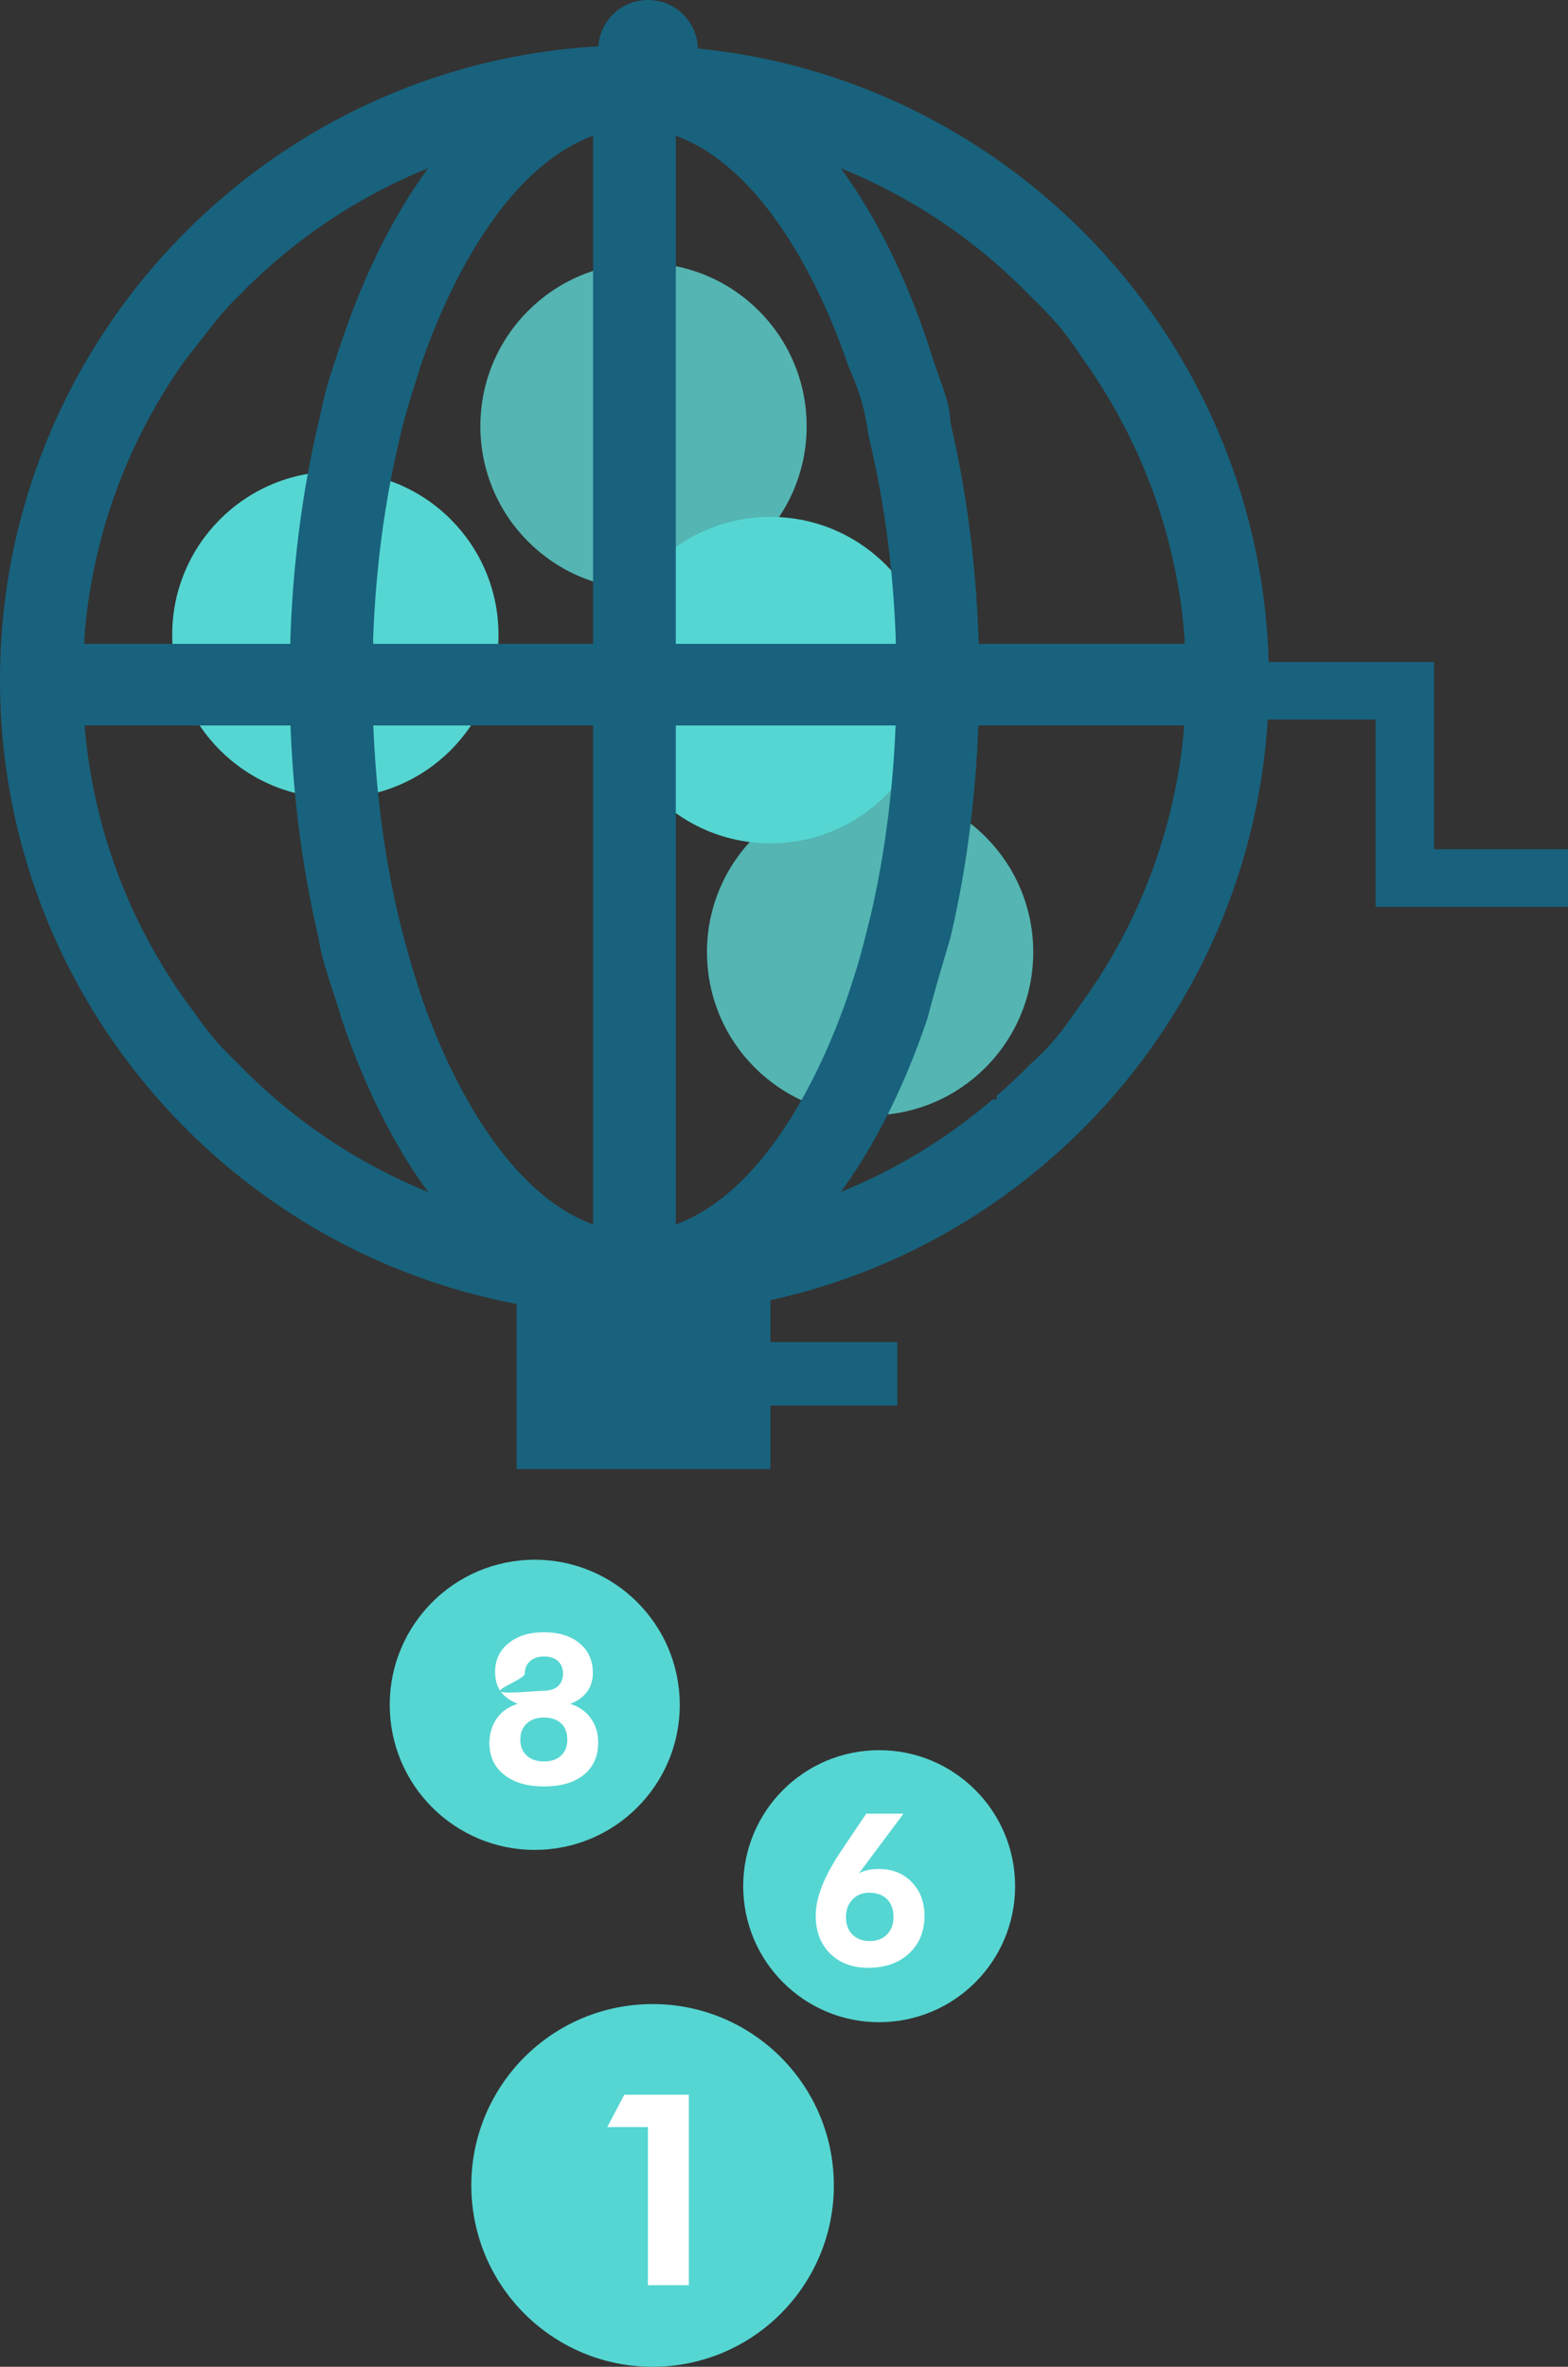 <svg xmlns="http://www.w3.org/2000/svg" width="173" height="261" viewBox="0 0 173 261"><rect x="0" y="0" width="173" height="261" fill="#333333" stroke="none"/><g fill="none" fill-rule="evenodd"><path fill="#55D6D2" d="M55 70c0 9.942-8.06 18-17.999 18C27.06 88 19 79.942 19 70s8.06-18 18.001-18C46.941 52 55 60.058 55 70"></path><path fill="#54B5B2" d="M89 47.001C89 56.941 80.94 65 70.999 65 61.059 65 53 56.94 53 47.001 53 37.06 61.06 29 70.999 29 80.94 29 89 37.06 89 47.001M96.875 122.978c-9.93.482-18.371-7.175-18.853-17.104-.484-9.927 7.174-18.367 17.103-18.852 9.93-.482 18.371 7.175 18.853 17.104.484 9.929-7.175 18.369-17.103 18.852"></path><path fill="#55D6D2" d="M59.778 203.98c-8.827.431-16.332-6.377-16.759-15.201-.43-8.826 6.376-16.33 15.203-16.76 8.827-.427 16.328 6.38 16.759 15.206.43 8.824-6.376 16.327-15.203 16.756M72.973 260.976c-11.031.537-20.41-7.973-20.949-19.004-.536-11.034 7.972-20.412 19.005-20.948 11.031-.537 20.41 7.969 20.947 19.002.536 11.036-7.97 20.412-19.003 20.95M97.728 222.982c-8.275.404-15.308-5.978-15.71-14.253-.404-8.275 5.978-15.31 14.253-15.71 8.274-.405 15.307 5.977 15.711 14.252.402 8.273-5.978 15.31-14.254 15.71M103 75.001C103 84.941 94.942 93 85 93s-18-8.06-18-17.999C67 65.06 75.058 57 85 57s18 8.06 18 18.001"></path><path fill="#18627D" d="M4 80h132v-9H4zM79 155h20v-7H79z"></path><path fill="#18627D" d="M119.521 110.355c-1.878 2.586-2.79 4.277-5.927 7.08a60.697 60.697 0 0 1-3.634 3.414v.394h-.448a60.964 60.964 0 0 1-16.754 10.21c4.22-5.752 7.354-12.558 9.597-19.24.966-3.701 1.356-4.872 2.498-8.78 1.766-7.475 2.826-15.566 3.11-23.898l.002-9.1c-.286-8.332-1.346-16.393-3.112-23.867-.01-2.354-1.142-4.323-2.498-8.781-2.243-6.68-5.377-13.486-9.597-19.24a61.083 61.083 0 0 1 20.836 14.018c3.396 3.302 4.177 4.474 5.927 7.08 6.307 8.81 10.326 19.366 11.178 30.79v9.1a60.636 60.636 0 0 1-11.178 30.82zm-44.957 24.673V14.972c9.43 3.46 15.784 15.855 19.038 25.403 2.168 4.866 1.906 6.69 2.486 8.775 1.539 6.65 2.471 13.832 2.741 21.285v9.098c-.27 7.455-1.202 14.667-2.741 21.317-1.23 4.93-1.23 4.93-2.486 8.776-3.252 9.541-9.605 21.941-19.038 25.402zm-9.128 0c-9.43-3.46-15.784-15.855-19.038-25.402-.881-2.805-1.401-4.368-2.486-8.776-1.539-6.65-2.471-13.832-2.741-21.285v-9.13c.27-7.453 1.202-14.635 2.741-21.285.824-3.78 1.605-5.862 2.486-8.775 3.252-9.542 9.607-21.942 19.038-25.403v120.056zm-39.03-17.593c-3.02-2.933-3.28-3.453-5.927-7.08-6.307-8.81-10.326-19.366-11.178-30.79v-9.13c.852-11.424 4.87-21.98 11.178-30.79 3.037-3.778 3.558-4.79 5.927-7.08a61.083 61.083 0 0 1 20.836-14.018c-4.222 5.752-7.354 12.558-9.597 19.24-1.63 4.85-1.63 4.85-2.498 8.78-1.766 7.475-2.826 15.536-3.11 23.868l-.002 9.13c.286 8.332 1.346 16.393 3.112 23.867.318 2.527 1.908 6.643 2.498 8.781 2.243 6.68 5.375 13.486 9.597 19.24a61.083 61.083 0 0 1-20.836-14.018zM69.999 5C31.402 5 0 36.4 0 75s31.402 70 69.999 70C108.598 145 140 113.6 140 75S108.598 5 69.999 5z"></path><path fill="#18627D" d="M57 162h28v-24H57zM158.224 93.655V73H137v6.345h14.78V100H173v-6.345zM77 5.5c0 3.038-2.462 5.5-5.5 5.5A5.499 5.499 0 0 1 66 5.5C66 2.462 68.462 0 71.5 0S77 2.462 77 5.5"></path><path fill="#FFF" d="M71.485 252v-17.437H67L68.883 231H76v21zM93.335 211.404c0 .816.24 1.458.718 1.936.477.474 1.12.713 1.935.713.776 0 1.402-.243 1.881-.73.477-.488.714-1.13.714-1.92 0-.835-.237-1.494-.714-1.968-.479-.477-1.138-.714-1.973-.714-.752 0-1.366.25-1.843.752-.479.504-.718 1.147-.718 1.93zm1.445-4.83c.32-.166.649-.285.985-.357.34-.075.749-.111 1.236-.111 1.462 0 2.661.483 3.599 1.449.935.969 1.4 2.207 1.4 3.713 0 1.72-.57 3.105-1.707 4.156-1.138 1.05-2.641 1.576-4.504 1.576-1.752 0-3.156-.525-4.209-1.576-1.052-1.051-1.58-2.444-1.58-4.18 0-.997.231-2.085.698-3.265.467-1.179 1.183-2.494 2.156-3.939l2.724-4.04h4.11l-4.908 6.574zM60.041 182.665c-.646 0-1.165.172-1.552.513-.392.344-.586.8-.586 1.367 0 .591-3.045 1.628-2.675 1.968.376.34 4.119-.065 4.767-.065.66 0 1.18-.164 1.558-.496.377-.332.564-.794.564-1.382 0-.591-.185-1.056-.558-1.396-.374-.34-.88-.51-1.518-.51m-.024 11.58c.801 0 1.43-.213 1.888-.643.46-.43.689-1.017.689-1.765 0-.76-.228-1.356-.68-1.786-.458-.43-1.088-.644-1.897-.644-.8 0-1.437.22-1.906.662-.47.44-.703 1.028-.703 1.768 0 .738.234 1.326.699 1.76.467.433 1.1.647 1.91.647m2.877-6.348c.962.283 1.719.806 2.275 1.567.553.762.831 1.66.831 2.698 0 1.51-.53 2.695-1.582 3.552-1.057.857-2.52 1.288-4.4 1.288-1.857 0-3.322-.431-4.4-1.288-1.076-.857-1.618-2.021-1.618-3.483 0-1.066.28-1.986.833-2.755.552-.769 1.317-1.296 2.3-1.58-.866-.35-1.496-.811-1.905-1.381-.403-.572-.602-1.289-.602-2.158 0-1.29.491-2.34 1.478-3.147.982-.806 2.289-1.208 3.913-1.208 1.647 0 2.96.404 3.932 1.214.976.81 1.461 1.898 1.461 3.264 0 .807-.215 1.504-.644 2.09-.433.585-1.057 1.026-1.872 1.327"></path></g></svg>